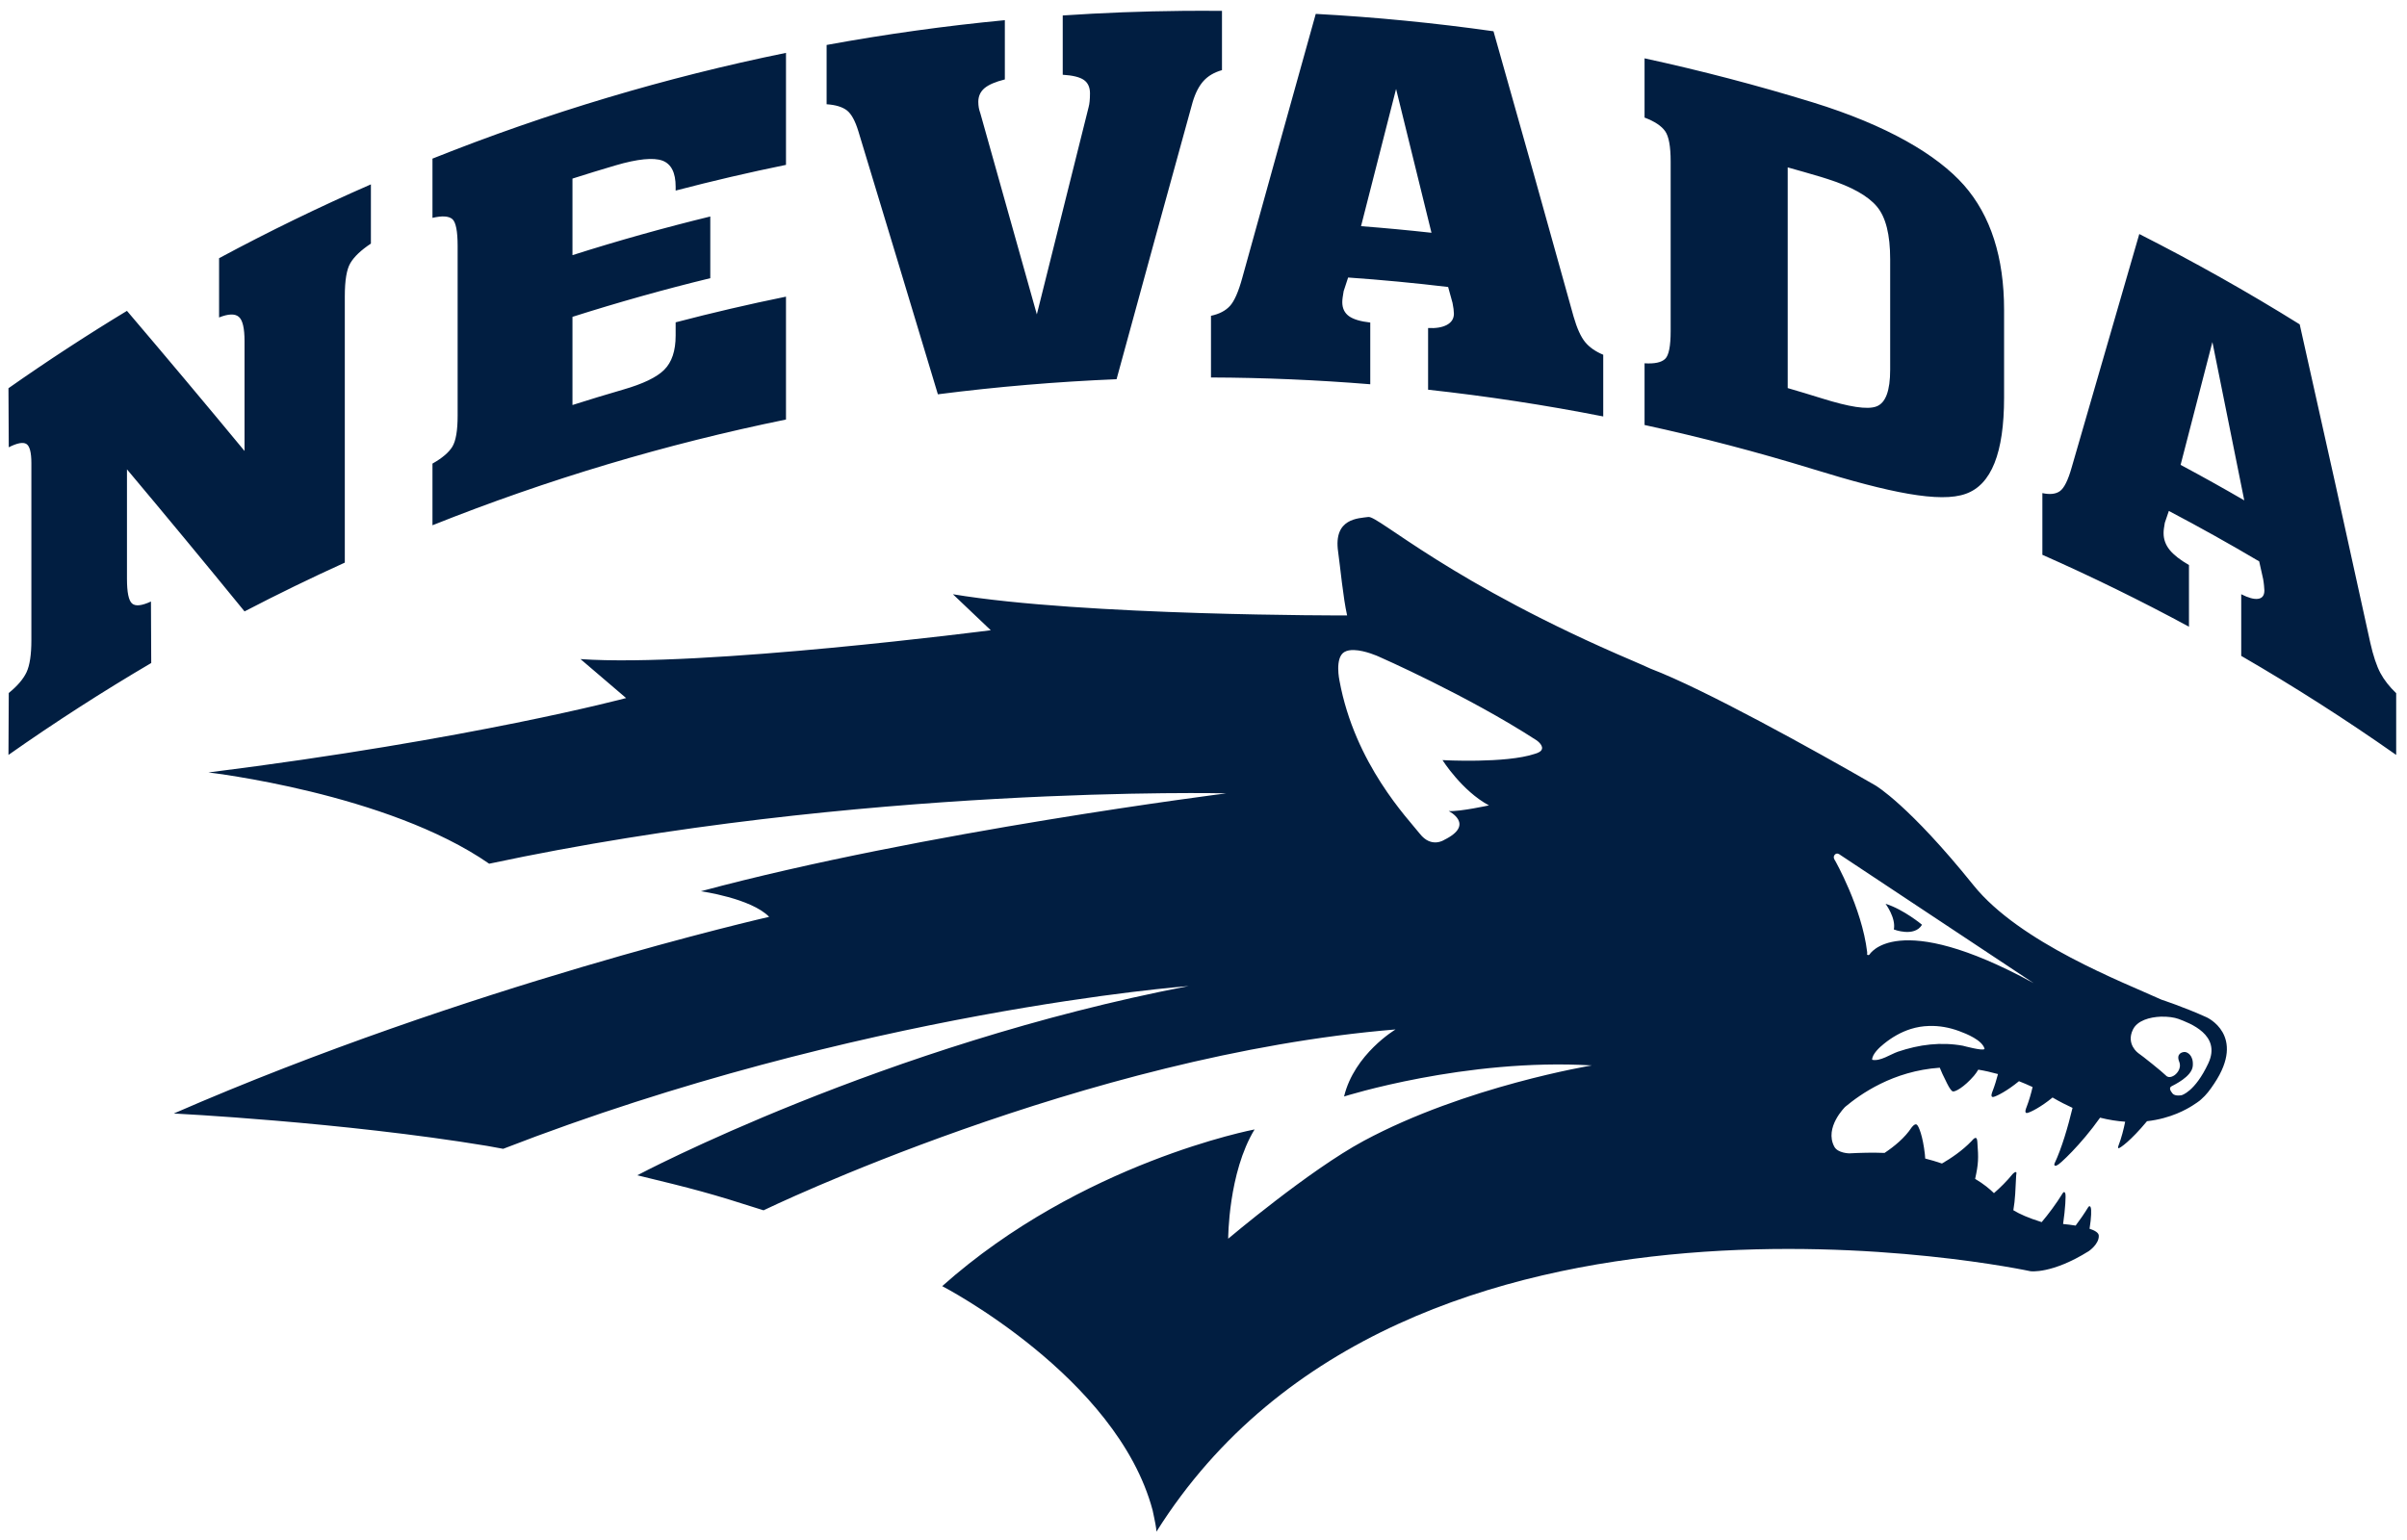 <svg xmlns="http://www.w3.org/2000/svg" height="160.01" width="250" viewBox="0 0 250.003 160.017">
 <path d="m122.79 1.13c-4.142 0.04-8.284 0.2-12.41 0.477v6.16c1.041 0.063 1.768 0.243 2.194 0.538 0.419 0.293 0.637 0.758 0.637 1.391 0 0.334-0.015 0.61-0.037 0.826-0.022 0.221-0.052 0.422-0.105 0.609-1.798 7.159-3.587 14.336-5.378 21.534-1.962-6.985-3.917-13.941-5.864-20.877-0.075-0.207-0.127-0.406-0.165-0.592-0.03-0.19-0.052-0.392-0.052-0.611 0-0.582 0.217-1.057 0.637-1.418 0.427-0.36 1.131-0.669 2.12-0.914v-6.157c-6.199 0.592-12.378 1.453-18.512 2.576v6.16c0.936 0.061 1.64 0.279 2.105 0.636 0.464 0.362 0.861 1.085 1.191 2.165 2.749 9.058 5.505 18.169 8.261 27.335 6.164-0.789 12.358-1.311 18.559-1.568 2.629-9.644 5.265-19.243 7.902-28.791 0.285-0.955 0.667-1.687 1.138-2.205 0.472-0.518 1.109-0.89 1.91-1.116v-6.158c-1.378-0.013-2.756-0.013-4.134 0zm13.871 0.313c-2.539 9.087-5.085 18.223-7.624 27.401-0.397 1.46-0.831 2.441-1.288 2.943-0.464 0.506-1.116 0.843-1.97 1.024v6.409c5.52 0.02 11.04 0.258 16.544 0.705v-6.413c-1.019-0.113-1.753-0.333-2.217-0.666-0.457-0.334-0.689-0.816-0.689-1.451 0-0.15 0.015-0.311 0.037-0.486 0.03-0.174 0.06-0.394 0.105-0.658 0.157-0.47 0.307-0.944 0.464-1.417 3.468 0.242 6.928 0.571 10.388 0.984 0.15 0.55 0.3 1.101 0.457 1.656 0.045 0.221 0.082 0.431 0.105 0.626 0.022 0.195 0.037 0.358 0.037 0.49 0 0.52-0.247 0.905-0.726 1.165-0.487 0.262-1.138 0.368-1.955 0.329v6.407c6.089 0.667 12.163 1.591 18.192 2.779v-6.411c-0.816-0.34-1.446-0.783-1.887-1.324-0.442-0.544-0.839-1.42-1.191-2.636-2.76-9.939-5.53-19.82-8.32-29.65-6.12-0.866-12.29-1.471-18.46-1.805zm-55.026 4.049c-12.47 2.547-24.76 6.213-36.719 10.988v6.156c1.004-0.234 1.69-0.19 2.063 0.127 0.367 0.315 0.551 1.252 0.551 2.803v17.62c0 1.553-0.184 2.629-0.551 3.229-0.373 0.605-1.058 1.186-2.063 1.753v6.407c11.959-4.774 24.249-8.439 36.719-10.986v-12.766c-3.842 0.784-7.661 1.674-11.461 2.668v1.378c0 1.585-0.397 2.77-1.192 3.558-0.792 0.789-2.211 1.46-4.252 2.05-1.762 0.512-3.52 1.046-5.273 1.604v-9.16c4.735-1.505 9.511-2.849 14.315-4.017v-6.41c-4.804 1.171-9.58 2.511-14.315 4.017v-7.955c1.481-0.475 2.965-0.927 4.451-1.366 2.335-0.689 3.966-0.836 4.886-0.502 0.919 0.34 1.38 1.246 1.38 2.711v0.402c3.8-0.994 7.619-1.887 11.461-2.671v-11.64zm89.178 0.569v6.155c1.048 0.396 1.76 0.87 2.142 1.419 0.382 0.544 0.569 1.592 0.569 3.146v17.619c0 1.55-0.187 2.516-0.569 2.884-0.382 0.372-1.093 0.527-2.142 0.464v6.409c5.872 1.277 11.706 2.805 17.473 4.577 7.984 2.468 13.234 3.537 15.893 2.572 2.659-0.947 3.977-4.252 3.977-9.993v-9.115c0-5.449-1.386-9.806-4.179-12.972-2.794-3.152-7.976-6.208-15.691-8.59-5.767-1.774-11.601-3.299-17.473-4.576zm-25.809 3.181c1.228 4.972 2.449 9.954 3.677 14.943-2.434-0.268-4.876-0.499-7.317-0.685 1.221-4.761 2.427-9.518 3.64-14.259zm40.676 8.148c1.161 0.324 2.314 0.653 3.468 0.996 0.225 0.073 0.449 0.146 0.682 0.216 2.502 0.795 4.209 1.766 5.123 2.867 0.921 1.099 1.371 2.923 1.371 5.458v11.491c0 2.186-0.472 3.451-1.423 3.809-0.951 0.36-2.839 0.052-5.685-0.84-1.176-0.365-2.352-0.724-3.535-1.067v-22.929zm-147.16 1.766c-5.336 2.33-10.595 4.888-15.769 7.671v6.157c0.966-0.385 1.646-0.406 2.043-0.07 0.403 0.333 0.601 1.177 0.601 2.526v11.416c-4.128-4.995-8.202-9.846-12.213-14.558-4.169 2.528-8.271 5.204-12.307 8.039 0.013 2.045 0.021 4.09 0.031 6.136 0.874-0.444 1.484-0.559 1.83-0.346 0.345 0.214 0.519 0.877 0.519 1.998v18.396c0 1.504-0.17 2.611-0.503 3.325-0.339 0.715-0.953 1.432-1.846 2.156-0.009 2.143-0.018 4.285-0.031 6.434 4.843-3.406 9.792-6.589 14.829-9.55-0.01-2.128-0.019-4.259-0.029-6.388-0.953 0.441-1.601 0.515-1.956 0.212-0.359-0.303-0.535-1.162-0.535-2.58v-11.365c4.011 4.778 8.084 9.697 12.212 14.76 3.434-1.786 6.906-3.477 10.415-5.069v-27.682c0-1.635 0.189-2.785 0.577-3.438 0.385-0.659 1.093-1.336 2.133-2.026v-6.154zm183.68 5.158c-2.329 8.052-4.673 16.15-7.033 24.288-0.367 1.296-0.771 2.102-1.198 2.417-0.427 0.315-1.041 0.386-1.835 0.215v6.41c5.153 2.279 10.231 4.768 15.226 7.469v-6.407c-0.921-0.529-1.588-1.054-2.007-1.572-0.419-0.523-0.629-1.096-0.629-1.734 0-0.15 0.007-0.306 0.03-0.47 0.022-0.163 0.052-0.368 0.097-0.613 0.142-0.41 0.277-0.82 0.419-1.23 3.161 1.663 6.291 3.411 9.384 5.241 0.135 0.616 0.27 1.23 0.412 1.845 0.037 0.243 0.075 0.468 0.09 0.67 0.022 0.201 0.037 0.373 0.037 0.505 0 0.517-0.217 0.807-0.652 0.869-0.427 0.061-1.011-0.099-1.753-0.477v6.406c5.475 3.17 10.845 6.598 16.095 10.29v-6.413c-0.712-0.681-1.258-1.38-1.648-2.11-0.382-0.723-0.734-1.768-1.041-3.126-2.419-11.083-4.861-22.111-7.332-33.087-5.445-3.393-11.01-6.52-16.664-9.387zm7.594 11.225c1.109 5.472 2.209 10.953 3.31 16.449-2.187-1.271-4.389-2.499-6.613-3.688 1.109-4.265 2.209-8.519 3.303-12.761zm-87.658 18.173c-1.019 0.148-3.655 0.104-3.153 3.606 0.225 1.589 0.517 4.778 0.936 6.627 0 0-27.322 0.064-40.946-2.203l3.932 3.739s-29.986 3.879-42.613 2.999l4.736 4.048s-15.95 4.285-43.384 7.73c0 0 18.594 2.142 29.161 9.482 38.565-8.224 76.566-7.31 76.566-7.31s-31.516 3.97-54.576 10.171c0 0 5.212 0.726 7.092 2.659 0 0-31.304 7.115-61.838 20.432 0 0 17.474 0.876 32.523 3.363l1.688 0.307c37.011-14.358 71.201-16.911 71.201-16.911-31.718 6.089-57.269 19.66-57.269 19.66 5.864 1.423 7.457 1.827 13.111 3.64 0 0 33.351-16.148 65.646-18.791 0 0-4.284 2.546-5.348 6.965 0 0 12.627-4.007 25.742-3.228 0 0-13.114 2.15-23.69 7.834-5.67 3.048-14.088 10.171-14.088 10.171s0-6.846 2.741-11.354c0 0-18.005 3.408-32.445 16.282 0 0 18.147 9.392 21.855 23.285 0 0 0.337 1.55 0.367 1.887l0.03 0.337c25.839-41.103 90.781-27.06 90.781-27.06s2.202 0.322 6.052-2.082c0 0 1.079-0.719 1.048-1.61-0.007-0.3-0.397-0.539-0.959-0.719 0.195-1.221 0.195-1.977 0.127-2.187-0.097-0.315-0.262-0.06-0.262-0.06-0.427 0.697-0.876 1.341-1.311 1.917-0.434-0.067-0.876-0.127-1.303-0.165 0.232-1.595 0.3-2.951 0.232-3.161-0.097-0.315-0.262-0.052-0.262-0.052-0.726 1.176-1.505 2.202-2.194 3.018-1.393-0.434-2.292-0.839-2.943-1.236 0.195-1.093 0.225-2.254 0.292-3.595 0.015-0.262 0.06-0.3 0-0.352-0.097-0.097-0.359 0.18-0.359 0.18-0.607 0.749-1.303 1.431-1.947 1.992-0.457-0.442-1.026-0.929-1.955-1.483 0.352-1.588 0.359-2.127 0.232-3.812-0.022-0.255-0.045-0.434-0.18-0.442-0.15-0.022-0.412 0.315-0.412 0.315-0.981 1.026-2.179 1.82-3.086 2.344-0.592-0.202-1.161-0.374-1.738-0.517-0.015-0.15-0.022-0.3-0.037-0.457-0.21-1.857-0.637-2.958-0.854-3.078-0.217-0.12-0.532 0.322-0.532 0.322-0.689 1.048-1.775 1.947-2.801 2.629-1.251-0.052-2.472-0.015-3.67 0.045 0 0-1.191-0.015-1.55-0.697-1.063-1.992 1.131-4.134 1.131-4.134 1.565-1.303 4.943-3.73 9.826-4.067 0.157 0.412 0.367 0.854 0.659 1.431 0 0 0.442 0.974 0.697 1.034 0.255 0.052 1.168-0.442 2.187-1.618 0.165-0.187 0.315-0.412 0.457-0.644 0.659 0.105 1.341 0.262 2.045 0.457-0.15 0.569-0.33 1.183-0.577 1.82 0 0-0.3 0.667 0.142 0.547 0.315-0.082 1.371-0.599 2.614-1.625 0.464 0.18 0.936 0.382 1.415 0.607-0.15 0.659-0.359 1.386-0.644 2.135 0 0-0.3 0.667 0.135 0.547 0.315-0.082 1.356-0.584 2.584-1.595 0.03 0.015 0.06 0.03 0.09 0.052 0.682 0.397 1.348 0.734 1.985 1.026-0.487 2.015-1.116 4.164-1.865 5.767 0 0-0.082 0.165 0.03 0.232 0.112 0.067 0.255-0.06 0.255-0.06 0.165 0.007 2.457-2.112 4.441-4.921 0.929 0.232 1.798 0.367 2.606 0.419-0.15 0.749-0.382 1.685-0.712 2.539 0 0-0.06 0.195 0.022 0.217 0.127 0.022 1.258-0.756 2.958-2.809 2.517-0.285 4.149-1.266 4.704-1.61 0.816-0.517 0.936-0.674 0.936-0.674 0.509-0.442 0.884-0.936 1.341-1.625 3.37-5.04-0.794-6.89-0.794-6.89-2.344-1.063-4.681-1.827-4.681-1.827-3.947-1.805-14.71-5.902-19.525-11.886-6.733-8.373-10.186-10.373-10.186-10.373-6.456-3.722-17.803-10.015-23.338-12.124-0.524-0.233-1.243-0.566-1.775-0.786-18.979-8.072-26.536-15.134-27.554-14.983zm-1.49 13.829c1.161 0.036 2.546 0.673 2.546 0.673s9.227 4.045 16.402 8.702c0 0 0.861 0.584 0.479 1.063-0.18 0.225-0.652 0.345-0.652 0.345-3.033 1.019-9.594 0.652-9.594 0.652s2.015 3.198 4.823 4.703c0 0-3.003 0.659-4.179 0.592 0 0 2.801 1.386-0.472 2.996 0 0-1.326 0.899-2.531-0.644-1.206-1.535-6.748-7.235-8.343-15.904 0 0-0.509-2.351 0.494-2.967 0.277-0.168 0.637-0.223 1.026-0.211zm50.113 21.149c0.195-0.03 0.367 0.127 0.367 0.127l20.102 13.331c-14.298-7.812-17.061-2.958-17.061-2.958s-0.135 0.097-0.217 0c-0.082-0.097 0.015 0.007-0.015-0.262-0.554-4.644-3.34-9.527-3.34-9.527s-0.27-0.337-0.022-0.599c0.06-0.067 0.127-0.105 0.187-0.112zm5.085 5.213s1.101 1.475 0.861 2.666c0 0 2.127 0.839 2.928-0.487 0 0-1.895-1.588-3.79-2.179zm28.61 11.729c0.712-0.022 1.378 0.075 1.812 0.232 1.146 0.434 4.494 1.648 3.101 4.621-1.393 2.973-2.779 3.31-2.779 3.31s-0.674 0.135-0.936-0.18c-0.262-0.322-0.367-0.592-0.12-0.741 0.247-0.142 2.127-0.996 2.224-2.12 0.097-1.123-0.577-1.446-0.831-1.453-0.255-0.007-0.914 0.165-0.584 0.996 0.33 0.824-0.442 1.386-0.442 1.386s-0.562 0.457-0.929 0.067c-0.374-0.382-2.494-2.082-2.884-2.337 0 0-1.281-0.914-0.554-2.427 0.449-0.951 1.738-1.311 2.921-1.356zm-24.101 0.966c1.063-0.037 2.127 0.157 3.138 0.532 0.771 0.285 2.352 0.921 2.629 1.805 0.007 0.022 0.007 0.037-0.007 0.06-0.187 0.21-2.15-0.322-2.239-0.345-1.116-0.202-2.254-0.24-3.385-0.127-1.146 0.112-2.269 0.382-3.363 0.749-0.779 0.27-1.835 1.026-2.674 0.839-0.007-0.584 0.764-1.296 1.236-1.67 0.824-0.667 1.753-1.206 2.771-1.528 0.622-0.195 1.258-0.3 1.895-0.315z" fill="#011e41"/>
</svg>
